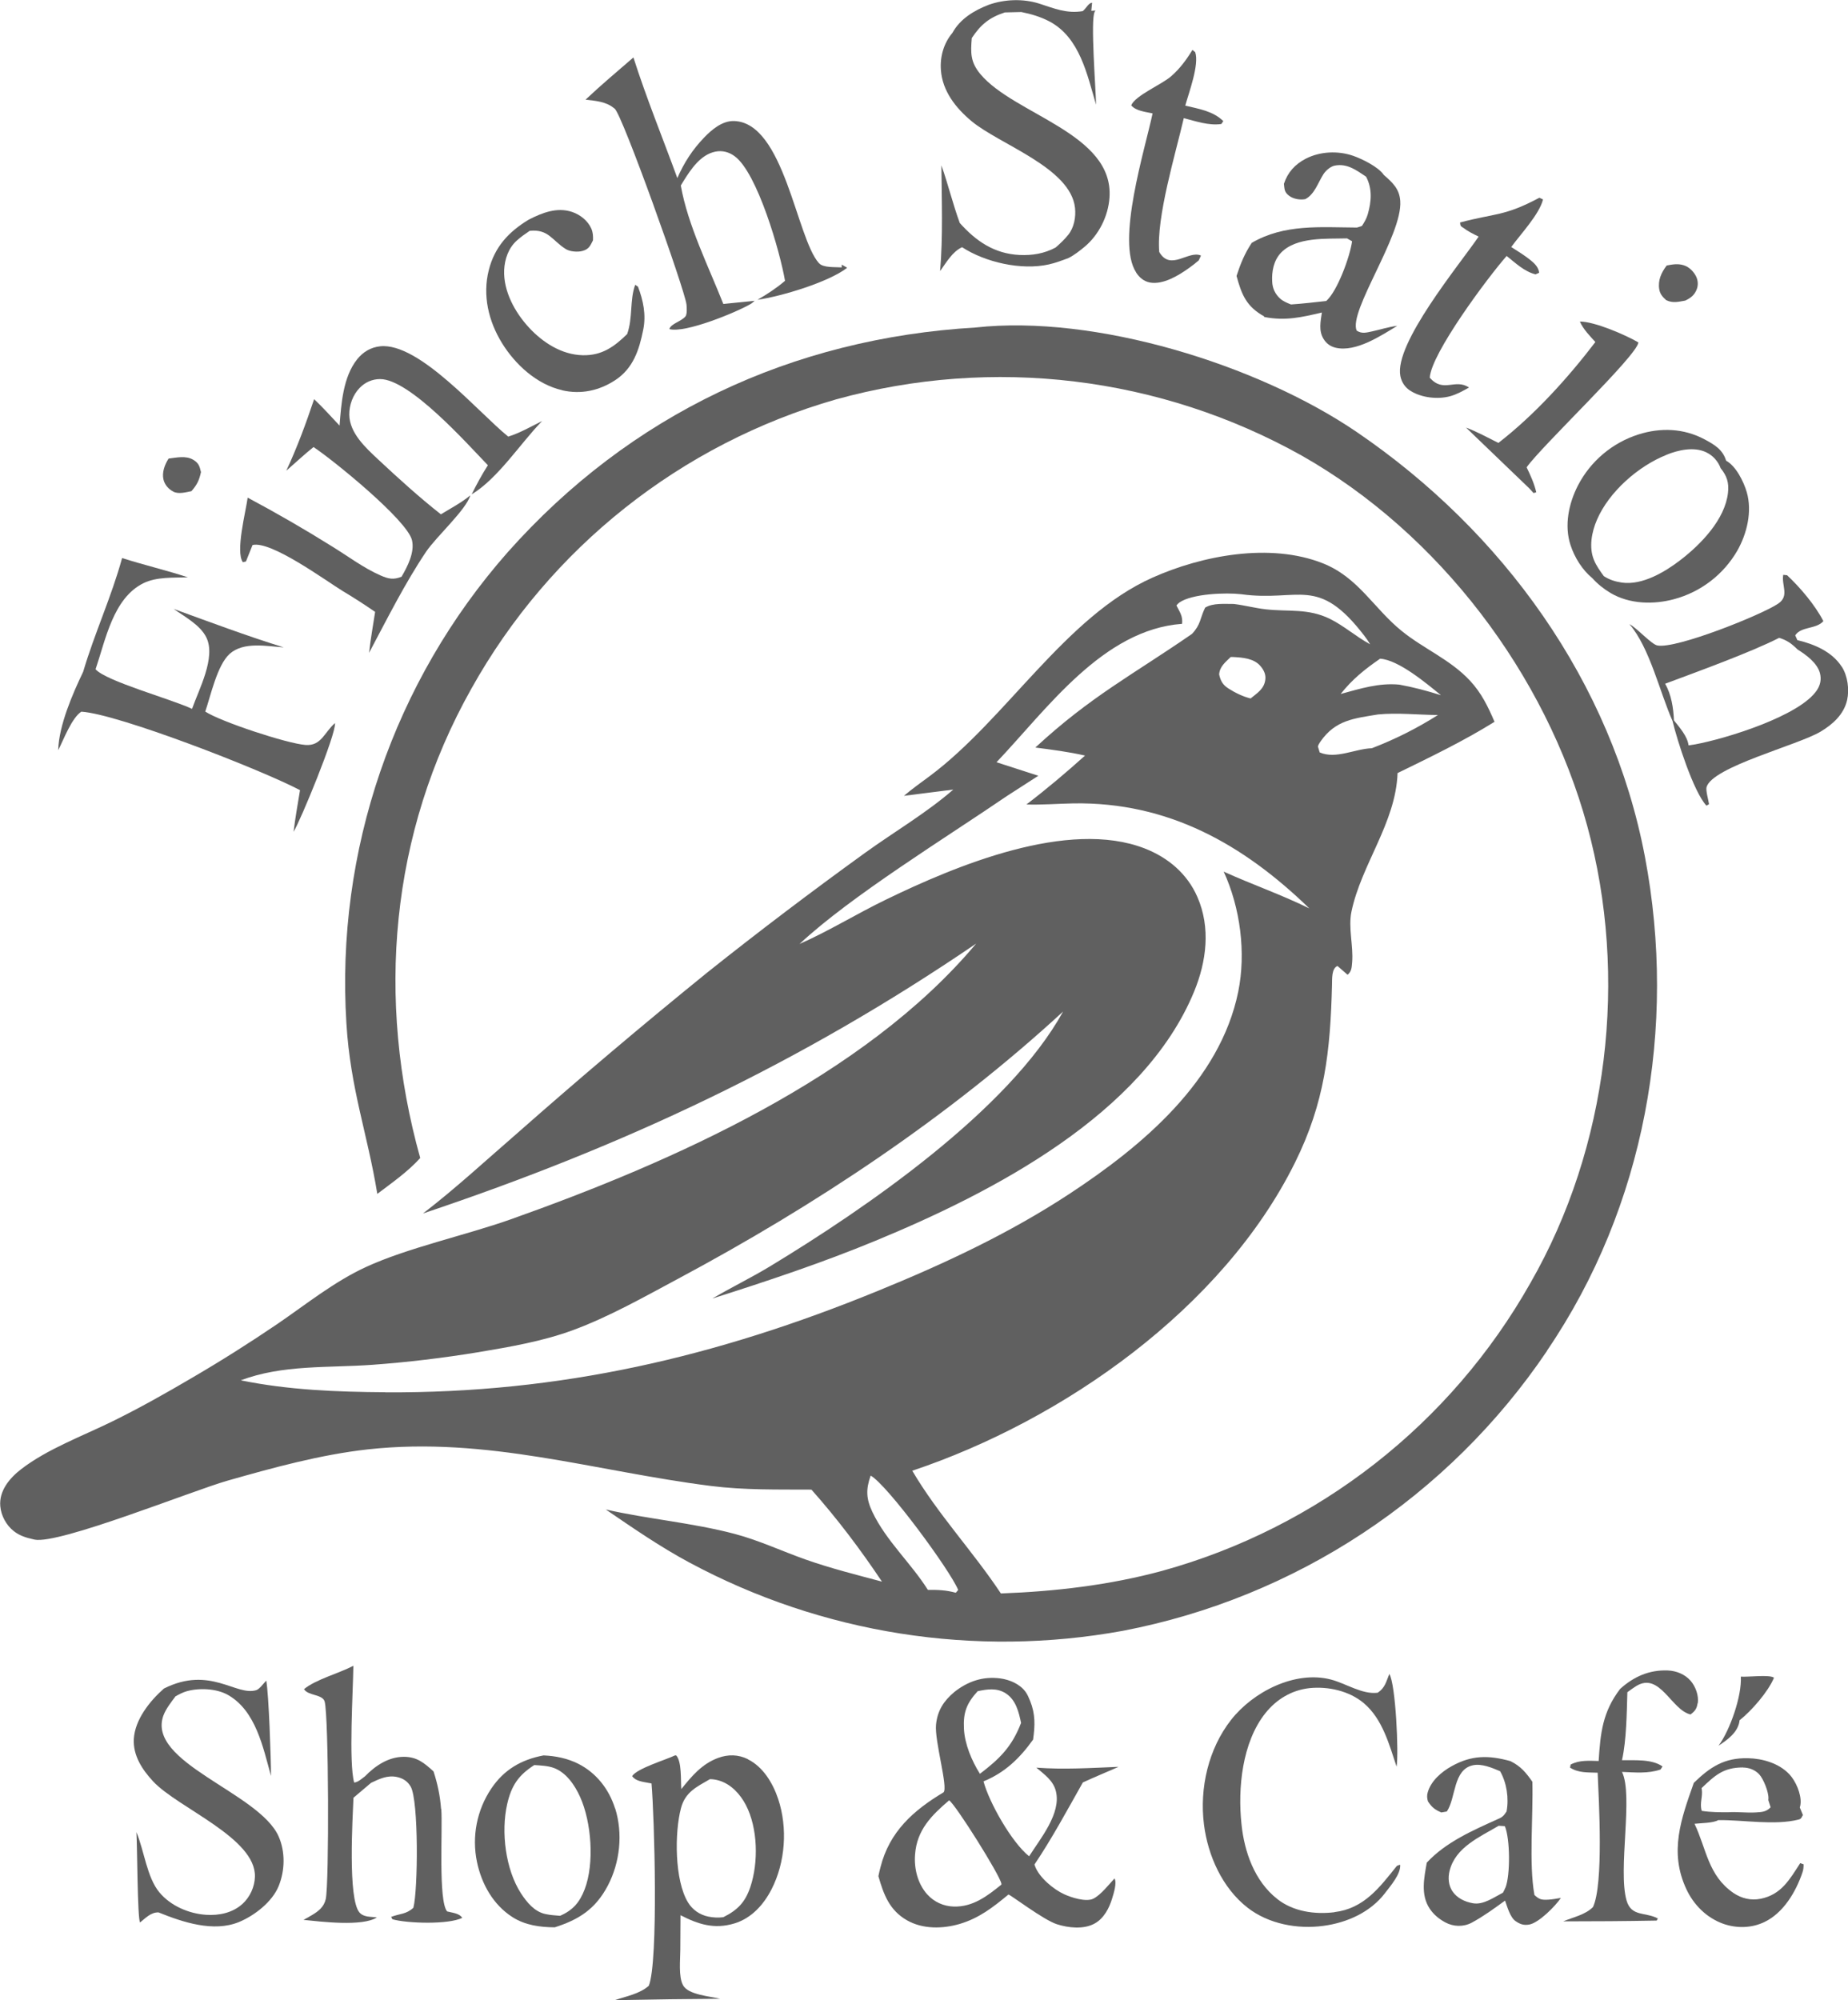 <?xml version="1.0" encoding="UTF-8"?><svg id="Layer_2" xmlns="http://www.w3.org/2000/svg" viewBox="0 0 186.02 201.29"><defs><style>.cls-1{fill:#606060;}</style></defs><g id="Layer_1-2"><path class="cls-1" d="M155.72,135.93c9.86-14.48,13.11-32.59,9.86-49.7-3.35-17.64-14.32-32.75-29.02-42.76-9.98-6.79-26.32-11.84-38.37-10.51-18.47,1.09-34.74,8.73-47.08,22.61-11.49,13.03-17.33,30.09-16.24,47.43.4,6.58,2.12,11.08,3.11,17.15,1.49-1.13,3.06-2.22,4.32-3.61-4.46-15.97-3.05-32.65,5.14-47.22,7.91-14.19,21.12-24.66,36.73-29.13,15.76-4.36,32.61-2.32,46.88,5.67,13.82,7.84,24.54,21.98,28.72,37.25,4.16,15.2,2.14,32.32-5.72,46.01-8.02,14.2-21.36,24.63-37.08,28.97-5.27,1.43-10.77,2.07-16.22,2.27-2.8-4.22-6.36-7.99-8.92-12.35,15.2-5.09,31.24-16.33,38.51-30.98,3.02-6.08,3.57-11.22,3.74-17.89.02-.62-.06-1.67.55-1.93l1.02.89c.42-.36.41-.75.46-1.28.13-1.65-.41-3.46-.07-5.08.99-4.75,4.46-8.93,4.64-13.94,3.28-1.6,6.66-3.23,9.76-5.16-.66-1.54-1.32-2.91-2.48-4.15-1.98-2.12-4.64-3.19-6.85-4.98-2.83-2.28-4.37-5.4-7.95-6.82-5.29-2.1-12.15-.8-17.17,1.45-8.75,3.91-14.71,14.23-22.4,19.96-.87.65-1.77,1.28-2.6,1.99l4.97-.63c-2.74,2.38-5.95,4.25-8.9,6.38-5.37,3.88-10.71,7.92-15.89,12.05-6.48,5.25-12.85,10.64-19.11,16.16-3.12,2.7-6.21,5.56-9.48,8.07,20.27-6.79,37.99-15.11,55.68-27.16-11.27,13.45-30.65,22-46.85,27.75-4.54,1.61-10.38,2.86-14.6,4.81-3.16,1.46-5.97,3.72-8.83,5.68-2.84,1.93-5.75,3.77-8.72,5.5-2.6,1.53-5.25,3.02-7.96,4.35-3.01,1.48-6.52,2.76-9.18,4.81-1.15.89-2.23,2.17-2.09,3.72.08.95.6,1.91,1.35,2.5.59.47,1.25.67,1.97.83.04,0,.08.02.12.03,2.46.51,15.91-4.93,19.43-5.93,4.6-1.31,9.37-2.62,14.13-3.15,11.99-1.32,22.82,2.2,34.52,3.68,3.39.43,6.73.35,10.13.37,2.61,2.94,4.91,5.99,7.1,9.26-2.58-.69-5.18-1.34-7.7-2.23-2.38-.84-4.71-1.94-7.15-2.58-4.21-1.11-8.68-1.48-12.95-2.45,2.74,1.87,5.49,3.77,8.42,5.34,13.35,7.17,28.73,9.59,43.63,6.87,17.41-3.34,32.78-13.48,42.7-28.18ZM138.08,75.3c-1.7.06-3.61,1.13-5.24.42l-.18-.6c.06-.19.15-.34.27-.51,1.51-2.16,3.38-2.31,5.78-2.71,1.97-.19,4.04.04,6.03.06-2.1,1.33-4.33,2.45-6.65,3.34ZM145.03,69.96c-1.39-.44-2.74-.8-4.17-1.06-2.06-.2-3.95.41-5.91.94,1.18-1.49,2.42-2.48,3.97-3.55,1.86.11,4.71,2.52,6.11,3.66ZM38.79,140.11c-4.85-.03-9.78-.22-14.55-1.2,4.21-1.59,8.8-1.24,13.24-1.56,3.58-.26,7.14-.69,10.68-1.27,3.2-.54,6.44-1.09,9.49-2.21,3.62-1.33,7.17-3.34,10.57-5.16,13.84-7.4,27.22-16.26,38.79-26.91-5.47,9.94-19.93,19.85-29.53,25.66-1.89,1.14-3.87,2.1-5.77,3.22,5.53-1.76,11.04-3.59,16.41-5.81,11.78-4.86,26.99-12.72,32.08-25.08,1.25-3.04,1.68-6.43.33-9.52-1.02-2.34-2.94-3.96-5.29-4.88-7.72-3.01-19.04,1.74-26.05,5.14-2.94,1.42-5.72,3.15-8.71,4.47,5.17-4.83,14.79-10.73,20.89-14.9l3.15-2.03-4.21-1.36c5.11-5.39,10.71-13.34,18.68-13.93.08-.78-.22-1.16-.57-1.85.08-.1.18-.21.29-.29,1.28-.9,4.71-1.02,6.23-.84,5.83.81,7.69-1.97,12.4,4.19.21.27.4.55.58.85-1.41-.76-2.63-1.86-4.05-2.56-2.21-1.08-4.13-.7-6.45-.96-1.08-.12-2.15-.41-3.23-.54-.91.01-2.08-.12-2.88.37-.54,1.11-.42,1.68-1.32,2.64-6.02,4.16-10.17,6.26-15.77,11.44,1.68.22,3.35.43,5,.81-1.93,1.73-3.84,3.35-5.9,4.92,1.58.05,3.16-.08,4.74-.11,9.51-.15,17.06,4.09,23.74,10.57-2.8-1.38-5.77-2.41-8.62-3.7,1.67,3.64,2.26,8.16,1.46,12.09-1.84,8.99-9.66,15.52-16.98,20.33-6.07,3.99-12.62,7.05-19.34,9.79-16.23,6.63-31.93,10.29-49.54,10.19ZM127.36,68.45c-.14.91-.81,1.29-1.47,1.84-.77-.18-1.57-.58-2.23-1-.57-.36-.8-.77-.94-1.42.05-.79.63-1.23,1.16-1.75.08,0,.17,0,.25,0,.94.05,2.08.13,2.74.9.35.41.58.87.49,1.43ZM96.21,160.29c-.97-.27-1.81-.3-2.81-.29-1.7-2.7-4.2-4.93-5.58-7.83-.64-1.35-.67-2.28-.18-3.67,1.67.92,8.03,9.57,8.81,11.51l-.25.29Z"/><path class="cls-1" d="M24.76,56.5l.66-1.65c1.86-.45,7.26,3.51,9.06,4.62,1.12.67,2.21,1.37,3.28,2.11-.21,1.37-.46,2.74-.61,4.12,1.8-3.38,3.6-6.99,5.73-10.16,1.02-1.52,4.06-4.25,4.46-5.69-.89.74-1.98,1.31-2.96,1.91-2.15-1.69-4.29-3.63-6.29-5.5-1.27-1.19-2.91-2.67-2.93-4.53-.01-.97.36-1.99,1.04-2.69.55-.57,1.27-.89,2.06-.89,2.98,0,8.73,6.47,10.85,8.67-.61.96-1.13,1.91-1.63,2.93,2.66-1.61,4.9-5.13,7.09-7.38-1.1.55-2.23,1.2-3.41,1.57-2.97-2.39-8.97-9.5-12.89-9.09-.95.1-1.73.57-2.32,1.31-1.42,1.78-1.6,4.48-1.77,6.67-.84-.89-1.67-1.82-2.56-2.66-.82,2.45-1.71,4.86-2.8,7.2.91-.79,1.8-1.63,2.74-2.38,1.94,1.28,9.42,7.34,9.91,9.37.29,1.22-.45,2.65-1.05,3.68-.83.33-1.32.22-2.14-.14-1.68-.74-3.23-1.91-4.79-2.87-2.8-1.75-5.65-3.4-8.56-4.95-.18,1.39-1.25,5.45-.48,6.5l.32-.08Z"/><path class="cls-1" d="M61.87,10.93c.78.62,7.06,18.22,7.23,19.7.03.28.08.99-.1,1.21-.43.52-1.49.74-1.62,1.28,1.58.44,6.77-1.7,8.18-2.53.15-.09.28-.21.4-.32l-3.15.32c-1.48-3.75-3.58-7.94-4.28-11.92.08-.14.17-.29.26-.43.75-1.2,1.73-2.68,3.22-2.98.71-.14,1.37.04,1.94.46,2.29,1.67,4.58,9.66,5.07,12.54-.88.75-1.77,1.33-2.77,1.91,2.41-.35,7.11-1.76,9-3.2v-.04s-.52-.3-.52-.3v.28c-.65-.05-1.86.06-2.3-.43-2.27-2.55-3.49-14.14-8.53-14.3-1.19-.04-2.25.86-3.02,1.66-1.18,1.23-2.01,2.51-2.7,4.08-1.47-4.03-3.12-8.06-4.42-12.14-1.62,1.4-3.26,2.78-4.82,4.25,1,.12,2.01.18,2.82.82.03.02.06.05.09.07Z"/><path class="cls-1" d="M158.84,48.85c-.93,1.81-1.4,4.03-.75,6.01.41,1.25,1.18,2.49,2.2,3.33.54.6,1.16,1.09,1.85,1.5,1.9,1.11,4.29,1.17,6.37.61,2.68-.72,4.97-2.47,6.36-4.87.98-1.72,1.52-3.95.96-5.9-.31-1.06-1.08-2.62-2.08-3.17-.34-1.12-1.17-1.61-2.16-2.14-2.1-1.12-4.41-1.21-6.66-.5-2.63.84-4.82,2.68-6.09,5.13ZM167.74,45.77c1.2-.48,2.76-.84,3.99-.26.68.32,1.21.9,1.47,1.61.63.77.85,1.46.74,2.46-.29,2.68-2.71,5.18-4.76,6.76-1.58,1.22-3.86,2.58-5.92,2.29-.67-.1-1.25-.28-1.82-.65-.37-.51-.75-1.03-.99-1.62-.53-1.27-.23-2.83.3-4.05,1.21-2.82,4.17-5.41,6.99-6.53Z"/><path class="cls-1" d="M185.39,67.1c-.98-1.53-2.78-2.28-4.47-2.68l-.21-.48c.59-.92,2.11-.6,2.83-1.43-.83-1.62-2.33-3.38-3.65-4.62l-.39-.04c-.19,1.08.65,2.12-.51,2.9-1.67,1.13-10.25,4.57-12.15,4.21-.61-.11-2.06-1.76-2.82-2.15,2.06,2.41,3.04,6.83,4.34,9.75.46,1.95,2.11,7.12,3.41,8.52l.26-.15c-.05-.39-.34-1.37-.25-1.71.57-2.05,9.19-4.22,11.48-5.59,1.22-.73,2.34-1.73,2.67-3.17.24-1.07.06-2.43-.53-3.36ZM182.91,69.43c-1.69,2.61-9.18,4.91-12.27,5.48-.22.04-.45.07-.67.1-.11-.91-.91-1.81-1.47-2.51-.05-1.22-.26-2.62-.89-3.69,3.13-1.17,8.63-3.16,11.48-4.62.81.25,1.25.58,1.85,1.17.86.54,1.99,1.35,2.26,2.4.15.61.04,1.15-.29,1.67Z"/><path class="cls-1" d="M75.29,177.04c-.97-.48-1.99-.5-3-.13-1.63.6-2.66,1.83-3.71,3.14-.07-.9.06-2.75-.51-3.39h-.13c-.96.46-3.8,1.3-4.31,2.08.34.5,1.04.57,1.62.68.11.02.22.04.33.06.29,3.25.71,17.92-.27,20.36-.92.82-2.28,1.06-3.43,1.45,3.54-.07,7.08-.12,10.62-.14-1.01-.25-3.21-.39-3.74-1.35-.48-.87-.28-2.57-.28-3.59l.02-3.47c1.78.92,3.4,1.44,5.42.83,1.72-.52,2.94-1.88,3.74-3.43,1.4-2.73,1.64-6.19.67-9.1-.53-1.58-1.51-3.23-3.05-3.99ZM75.53,189.9c-.52,1.54-1.28,2.32-2.72,3.04-.5.07-1.02.04-1.51-.06-.85-.17-1.59-.68-2.04-1.42-1.36-2.21-1.37-7.03-.71-9.5.43-1.62,1.57-2.13,2.91-2.91.32,0,.62.05.92.14,1.21.36,2.13,1.37,2.7,2.46,1.21,2.33,1.28,5.78.45,8.25Z"/><path class="cls-1" d="M61.91,181.99c-.61-1.94-1.89-3.58-3.72-4.5-1.09-.54-2.27-.78-3.48-.83-2.23.42-3.98,1.43-5.26,3.34-1.45,2.16-1.97,4.82-1.44,7.37.46,2.22,1.63,4.32,3.57,5.56,1.28.82,2.76,1.02,4.26,1.03,2.42-.77,4.09-1.83,5.33-4.17,1.24-2.35,1.55-5.26.75-7.81ZM58.85,190.14c-.5,1.31-1.19,2.1-2.47,2.66-.49-.04-1.01-.07-1.49-.18-1.1-.24-1.86-1.18-2.45-2.08-1.56-2.42-2.02-6.18-1.39-8.97.43-1.88,1.13-2.91,2.73-3.94.64.04,1.36.07,1.97.29,1.26.47,2.11,1.74,2.64,2.91,1.15,2.54,1.46,6.69.46,9.31Z"/><path class="cls-1" d="M127.23,31.87s.05.03.08.04c2.1.4,3.71.02,5.75-.46-.13.9-.34,1.84.17,2.66.28.47.71.77,1.24.89,2.03.46,4.54-1.22,6.18-2.21-.86.1-1.66.37-2.49.55-.62.13-1.06.28-1.6-.07-.84-1.96,4.63-9.6,4.39-13.04-.08-1.23-.78-1.86-1.66-2.63-.53-.8-2.19-1.61-3.08-1.92-1.53-.53-3.34-.45-4.79.3-1.07.56-1.81,1.38-2.18,2.52.06.55.04.84.52,1.2.43.33,1.11.44,1.63.34.95-.49,1.28-1.67,1.84-2.53.23-.35.69-.75,1.11-.84,1.25-.25,2.17.44,3.17,1.11.64,1.21.54,2.49.17,3.78-.13.44-.34.81-.59,1.18l-.49.16c-3.68-.02-7.31-.38-10.6,1.54-.72,1.09-1.13,2.1-1.53,3.33.51,1.87.98,3.07,2.78,4.07ZM128.95,25.43c1.55-1.61,4.57-1.38,6.64-1.44l.51.29c-.2,1.51-1.47,5.01-2.6,6.01-1.18.13-2.36.27-3.55.35-.38-.15-.77-.31-1.08-.58-.51-.46-.78-1.03-.81-1.71-.06-1.03.15-2.14.88-2.91Z"/><path class="cls-1" d="M134.33,192.44c-1.99.24-4.15-.06-5.76-1.33-2.28-1.79-3.31-4.72-3.6-7.52-.39-3.61.06-8.25,2.41-11.19,1.11-1.39,2.64-2.31,4.42-2.51,1.89-.2,4.02.28,5.48,1.51,1.88,1.59,2.55,4.14,3.3,6.39.23-1.36-.09-8.31-.73-9.33-.32.78-.43,1.4-1.17,1.89-1.56.2-3.21-.94-4.72-1.33-3.61-.93-7.82,1.24-10.03,4.05-2.29,2.91-3.2,6.88-2.74,10.53.39,3.14,1.85,6.41,4.4,8.39,2.11,1.64,5.03,2.18,7.64,1.82,2.37-.32,4.72-1.37,6.19-3.3.56-.74,1.6-1.92,1.52-2.85-.09.03-.28.07-.35.14-1.73,2.16-3.31,4.28-6.27,4.63Z"/><path class="cls-1" d="M154.45,190.67c-.56-3.12-.11-7.98-.2-11.36-.65-.93-1.18-1.57-2.22-2.08-2.18-.6-3.89-.61-5.9.51-1.01.56-2.08,1.47-2.41,2.62-.1.33-.08.6.02.93.39.59.69.83,1.34,1.11l.56-.1c.93-1.37.61-4.22,2.63-4.65.87-.19,1.94.26,2.73.6.67,1.17.9,2.73.65,4.05-.25.39-.41.58-.84.75-2.54,1.15-5.26,2.32-7.19,4.4-.27,1.54-.64,3.24.3,4.64.41.61.94,1.03,1.54,1.36.83.46,1.85.49,2.69.04,1.18-.64,2.19-1.38,3.35-2.22.22.61.5,1.67,1.05,2.06.46.32.83.45,1.39.35.97-.18,2.63-1.86,3.18-2.68-.43.07-.88.16-1.32.18-.66.03-.88-.04-1.35-.48ZM151.53,189.97c-.07.17-.15.34-.24.5-.89.46-1.97,1.25-3.01,1.07-.81-.14-1.61-.51-2.08-1.21-.4-.61-.46-1.37-.28-2.07.59-2.36,3.03-3.39,4.94-4.52l.62.04c.53,1.26.56,4.91.06,6.19Z"/><path class="cls-1" d="M177.2,191.09c-.95.19-1.9-.04-2.7-.58-2.58-1.77-2.72-4.44-3.93-6.97.61-.07,1.9-.07,2.39-.37,2.53-.03,5.68.56,8.11-.06.26-.07.28-.24.41-.45l-.31-.76c.05-.15.07-.29.08-.44.06-.95-.49-2.22-1.14-2.91-1.04-1.1-2.69-1.58-4.16-1.61-2.4-.05-3.81.89-5.45,2.48-1.27,3.6-2.51,6.94-.75,10.7.74,1.59,2.04,2.88,3.7,3.48,1.36.48,2.87.45,4.17-.18,1.91-.92,3.16-3.04,3.82-5,.09-.26.11-.53.11-.8l-.34-.12c-1.07,1.65-1.9,3.17-4,3.59ZM175.46,177.88c.6,0,1.21.24,1.62.68.44.48.97,1.81.93,2.45,0,.05,0,.1-.01.15l.23.72c-.44.47-.89.48-1.53.52-.91.05-1.83-.08-2.75-.02-.89,0-1.76,0-2.65-.14-.24-.75.12-1.42,0-2.18,0-.04-.01-.07-.02-.11,1.34-1.27,2.18-2.08,4.17-2.08Z"/><path class="cls-1" d="M16.46,172.62c.25-.67.78-1.33,1.21-1.91.36-.2.74-.4,1.13-.51,1.25-.35,2.97-.28,4.12.36,2.84,1.59,3.56,5.31,4.36,8.17,0-1.6-.22-8.24-.48-9.6-.24.25-.69.87-1,.96-2.02.64-4.66-2.5-9.3-.16-1.41,1.24-2.92,3.12-3.03,5.08-.09,1.66.85,3.09,1.94,4.26,2.49,2.68,10.38,5.69,10.25,9.61-.03,1.01-.5,2.04-1.25,2.72-1,.91-2.37,1.19-3.68,1.1-1.73-.12-3.55-.9-4.68-2.25-1.27-1.52-1.54-4.23-2.32-6.07.09,1.29.1,8.76.37,9.09.56-.45,1.1-1.04,1.86-1.01,2.43.98,5.51,2.02,8.09.97,1.57-.65,3.35-2.03,4-3.62.64-1.57.68-3.46-.01-5.01-1.98-4.43-13.37-7.41-11.58-12.19Z"/><path class="cls-1" d="M8.18,71.62c3.73.23,18.18,5.87,22.02,7.9-.23,1.39-.48,2.79-.65,4.19.68-1.08,4.29-9.83,4.17-10.94-1.08.93-1.37,2.32-2.97,2.2-1.87-.14-8.55-2.35-10.09-3.36.55-1.59,1.2-4.68,2.46-5.81,1.41-1.25,3.71-.77,5.44-.65-3.74-1.16-7.41-2.54-11.08-3.87,1.12.79,2.68,1.62,3.29,2.87.99,2.01-.76,5.25-1.44,7.19-1.97-.95-8.69-2.79-9.71-3.99,1.01-2.96,1.76-7.15,4.82-8.66,1.32-.65,3.02-.54,4.47-.59-2.19-.72-4.43-1.24-6.62-1.94-1.07,3.91-2.78,7.58-3.92,11.45-1.07,2.23-2.45,5.41-2.51,7.89.55-1.08,1.36-3.26,2.34-3.89Z"/><path class="cls-1" d="M147.23,22.88c.51.39,1.03.65,1.61.93-1.93,2.83-8.52,10.76-7.88,14.03.13.65.49,1.18,1.06,1.52,1.1.67,2.7.85,3.93.52.68-.18,1.31-.54,1.92-.88-1.4-.95-2.57.59-3.95-.99.14-2.45,5.87-10.13,7.74-12.25.88.7,1.79,1.58,2.91,1.85l.36-.16c-.06-.54-.43-.91-.83-1.24-.61-.5-1.32-.93-1.98-1.35.93-1.28,2.84-3.3,3.2-4.79l-.37-.17c-3.51,1.88-4.46,1.55-7.98,2.49.04.32.01.32.27.51Z"/><path class="cls-1" d="M114.36,27.42c.32.5.77.89,1.38,1.01,1.33.25,2.9-.71,3.92-1.44.35-.25.69-.51,1.01-.79l.22-.48c-1.25-.57-3.06,1.61-4.2-.36-.31-3.48,1.64-9.88,2.47-13.47,1.22.31,2.5.77,3.78.59l.2-.29c-1.04-1.02-2.46-1.23-3.83-1.56.34-1.26,1.43-4.13,1-5.38l-.28-.23c-.6.99-1.27,1.9-2.16,2.67-.93.81-3.61,1.93-4,2.91.46.57,1.46.66,2.15.81-.77,3.64-3.69,12.88-1.66,16Z"/><path class="cls-1" d="M56.59,39.28c1.89.43,3.71.04,5.32-1.01,1.83-1.19,2.43-3.05,2.84-5.1.3-1.49,0-2.93-.53-4.32l-.28-.19c-.57,1.55-.22,3.3-.81,4.96-1.31,1.28-2.54,2.17-4.47,2.13-2.12-.05-4.01-1.27-5.41-2.78-1.42-1.54-2.59-3.66-2.5-5.8.05-1.09.43-2.2,1.26-2.95.4-.37.86-.68,1.31-.99,1.91-.19,2.23.96,3.64,1.84.42.26,1.21.32,1.69.18.64-.18.76-.52,1.04-1.06.02-.42,0-.8-.17-1.19-.36-.8-1.11-1.39-1.93-1.67-1.53-.51-3,.08-4.36.77-2.02,1.22-3.44,2.74-4.03,5.09-.64,2.53-.03,5.12,1.32,7.32,1.34,2.18,3.52,4.18,6.07,4.76Z"/><path class="cls-1" d="M150.82,44.57c-1.07-.53-2.13-1.12-3.25-1.54l6.39,6.14.41.45.27-.08c-.21-.9-.57-1.68-.97-2.51,1.52-2.16,11.14-11.25,11.25-12.57-1.28-.75-4.42-2.11-5.89-2.1.35.79.98,1.42,1.56,2.06-2.76,3.62-6.16,7.37-9.77,10.16Z"/><path class="cls-1" d="M44.4,182.05c-.1-1.32-.35-2.52-.76-3.78-.95-.86-1.67-1.47-2.99-1.47-1.54,0-2.88.9-3.92,1.97-.33.24-.67.58-1.08.62-.56-2.04-.11-9.16-.08-11.75-1.47.77-3.76,1.36-4.97,2.35.41.68,1.87.5,2.08,1.25.41,1.47.46,18.3.11,19.88-.18.79-.73,1.22-1.39,1.61-.28.17-.57.33-.85.48,1.76.18,5.94.7,7.39-.25-.63-.08-1.33,0-1.76-.5-1.18-1.38-.68-9.51-.6-11.54l1.77-1.5c.84-.4,1.65-.79,2.6-.59.61.13,1.07.42,1.39.97.81,1.4.74,10.42.27,12.19-.72.67-1.35.58-2.24.92l.13.24c1.51.42,5.61.55,7.03-.14-.29-.47-1-.51-1.52-.65-.91-1.04-.44-8.37-.59-10.3Z"/><path class="cls-1" d="M112.56,177.81c-2.76.11-5.48.29-8.24.08.81.69,1.71,1.3,1.97,2.39.54,2.22-1.56,4.74-2.7,6.53-1.74-1.38-4.03-5.42-4.59-7.54,2.16-.88,3.66-2.34,4.99-4.2.2-1.41.24-2.56-.3-3.9-.13-.31-.26-.64-.46-.91-.57-.79-1.62-1.23-2.55-1.35-1.75-.23-3.27.3-4.62,1.37-1.07.9-1.7,1.87-1.84,3.29-.16,1.63,1.25,6.36.75,6.81-3.04,1.82-5.44,3.96-6.34,7.53-.08.3-.15.6-.21.9.53,1.85,1.11,3.44,2.89,4.45,1.59.9,3.58.86,5.29.36,1.96-.58,3.36-1.68,4.91-2.96.18,0,3.53,2.56,4.88,2.99,1.15.37,2.71.54,3.81-.08.92-.51,1.46-1.55,1.75-2.52.16-.53.49-1.55.24-2.01-.58.62-1.38,1.66-2.14,2.04-.74.36-2.24-.13-2.93-.45-1.08-.49-2.55-1.71-2.95-2.87-.01-.04-.03-.08-.04-.12,1.78-2.65,3.3-5.48,4.87-8.26,1.17-.54,2.37-1.03,3.55-1.55ZM98.4,170.2c.98-.21,1.95-.36,2.85.22,1.01.66,1.3,1.86,1.53,2.97-.91,2.38-2.14,3.6-4.14,5.12-.82-1.3-1.54-3-1.61-4.55-.08-1.64.28-2.55,1.38-3.76ZM96.01,191.87c-1.04-.03-1.98-.46-2.68-1.23-.96-1.08-1.33-2.6-1.22-4.01.18-2.47,1.66-3.94,3.43-5.45.67.45,5.14,7.57,5.26,8.39,0,.03,0,.06,0,.09-1.42,1.15-2.86,2.26-4.79,2.21Z"/><path class="cls-1" d="M170.9,171.41c.11-.78-.22-1.68-.73-2.27-.57-.65-1.44-1-2.3-1.03-1.87-.07-3.43.63-4.79,1.86-1.77,2.32-1.98,4.44-2.16,7.25-.98-.02-1.93-.11-2.82.36l-.06.31c.87.55,1.79.47,2.78.51.12,2.85.61,11.21-.47,13.52-.79.79-1.98,1.01-2.99,1.44,3.13,0,6.27-.02,9.4-.08l.12-.21c-1.23-.67-2.67-.14-3.15-1.81-.89-3.1.7-10.59-.46-12.94,1.31.05,2.61.19,3.88-.24l.2-.31c-1.07-.76-2.81-.61-4.08-.63.45-1.99.48-4.78.54-6.84.29-.21.58-.43.89-.62,2.38-1.46,3.53,2.41,5.47,2.86.44-.34.63-.57.71-1.14Z"/><path class="cls-1" d="M167.73,30.21c.65.32,1.23.16,1.91.04.56-.27.93-.55,1.16-1.15.16-.43.12-.9-.08-1.3-.25-.49-.71-.95-1.25-1.11-.59-.18-1.12-.08-1.7.03-.54.71-.9,1.48-.75,2.4.09.5.35.77.71,1.1Z"/><path class="cls-1" d="M96.83,24.87c2.34,1.53,5.98,2.36,8.75,1.74.67-.15,1.33-.4,1.97-.64.55-.27,1.15-.74,1.62-1.13,1.44-1.2,2.38-3.08,2.51-4.94.47-6.49-9.59-8.34-13.01-12.46-1-1.21-.97-2.13-.85-3.61.91-1.37,1.77-2.07,3.33-2.58l1.65-.04c1,.2,1.95.48,2.86.96,3.04,1.63,3.77,5.34,4.67,8.37-.02-1.53-.58-8.57-.14-9.35.02-.05.05-.09.08-.13l-.42.03.08-.81c-.34-.01-.59.56-.94.84-1.62.27-2.87-.27-4.39-.76-1.63-.51-3.47-.44-5.07.12-1.47.57-2.88,1.41-3.66,2.83-.87,1.03-1.26,2.39-1.16,3.73.15,2.13,1.5,3.83,3.08,5.15,2.85,2.37,9.98,4.68,10.42,8.73.1.91-.09,1.98-.68,2.71-.37.46-.82.89-1.27,1.28-1.14.61-2.35.81-3.64.75-2.55-.13-4.37-1.39-6.01-3.22-.7-1.91-1.17-3.89-1.85-5.8.03,3.53.17,7.12-.13,10.64.62-.85,1.23-1.95,2.21-2.4Z"/><path class="cls-1" d="M175.11,173.12c1.2-.95,2.88-2.87,3.46-4.28-.43-.34-2.64-.05-3.34-.11.12,1.93-1.09,5.4-2.24,6.95.88-.58,1.9-1.3,2.1-2.42,0-.05,0-.09.01-.14Z"/><path class="cls-1" d="M17.45,49.48c.52.27,1.27.06,1.82-.05.56-.64.78-1.09.96-1.92-.14-.6-.23-.91-.78-1.24-.73-.44-1.68-.22-2.48-.12-.39.61-.69,1.4-.51,2.13.13.52.51.95.98,1.19Z"/></g></svg>